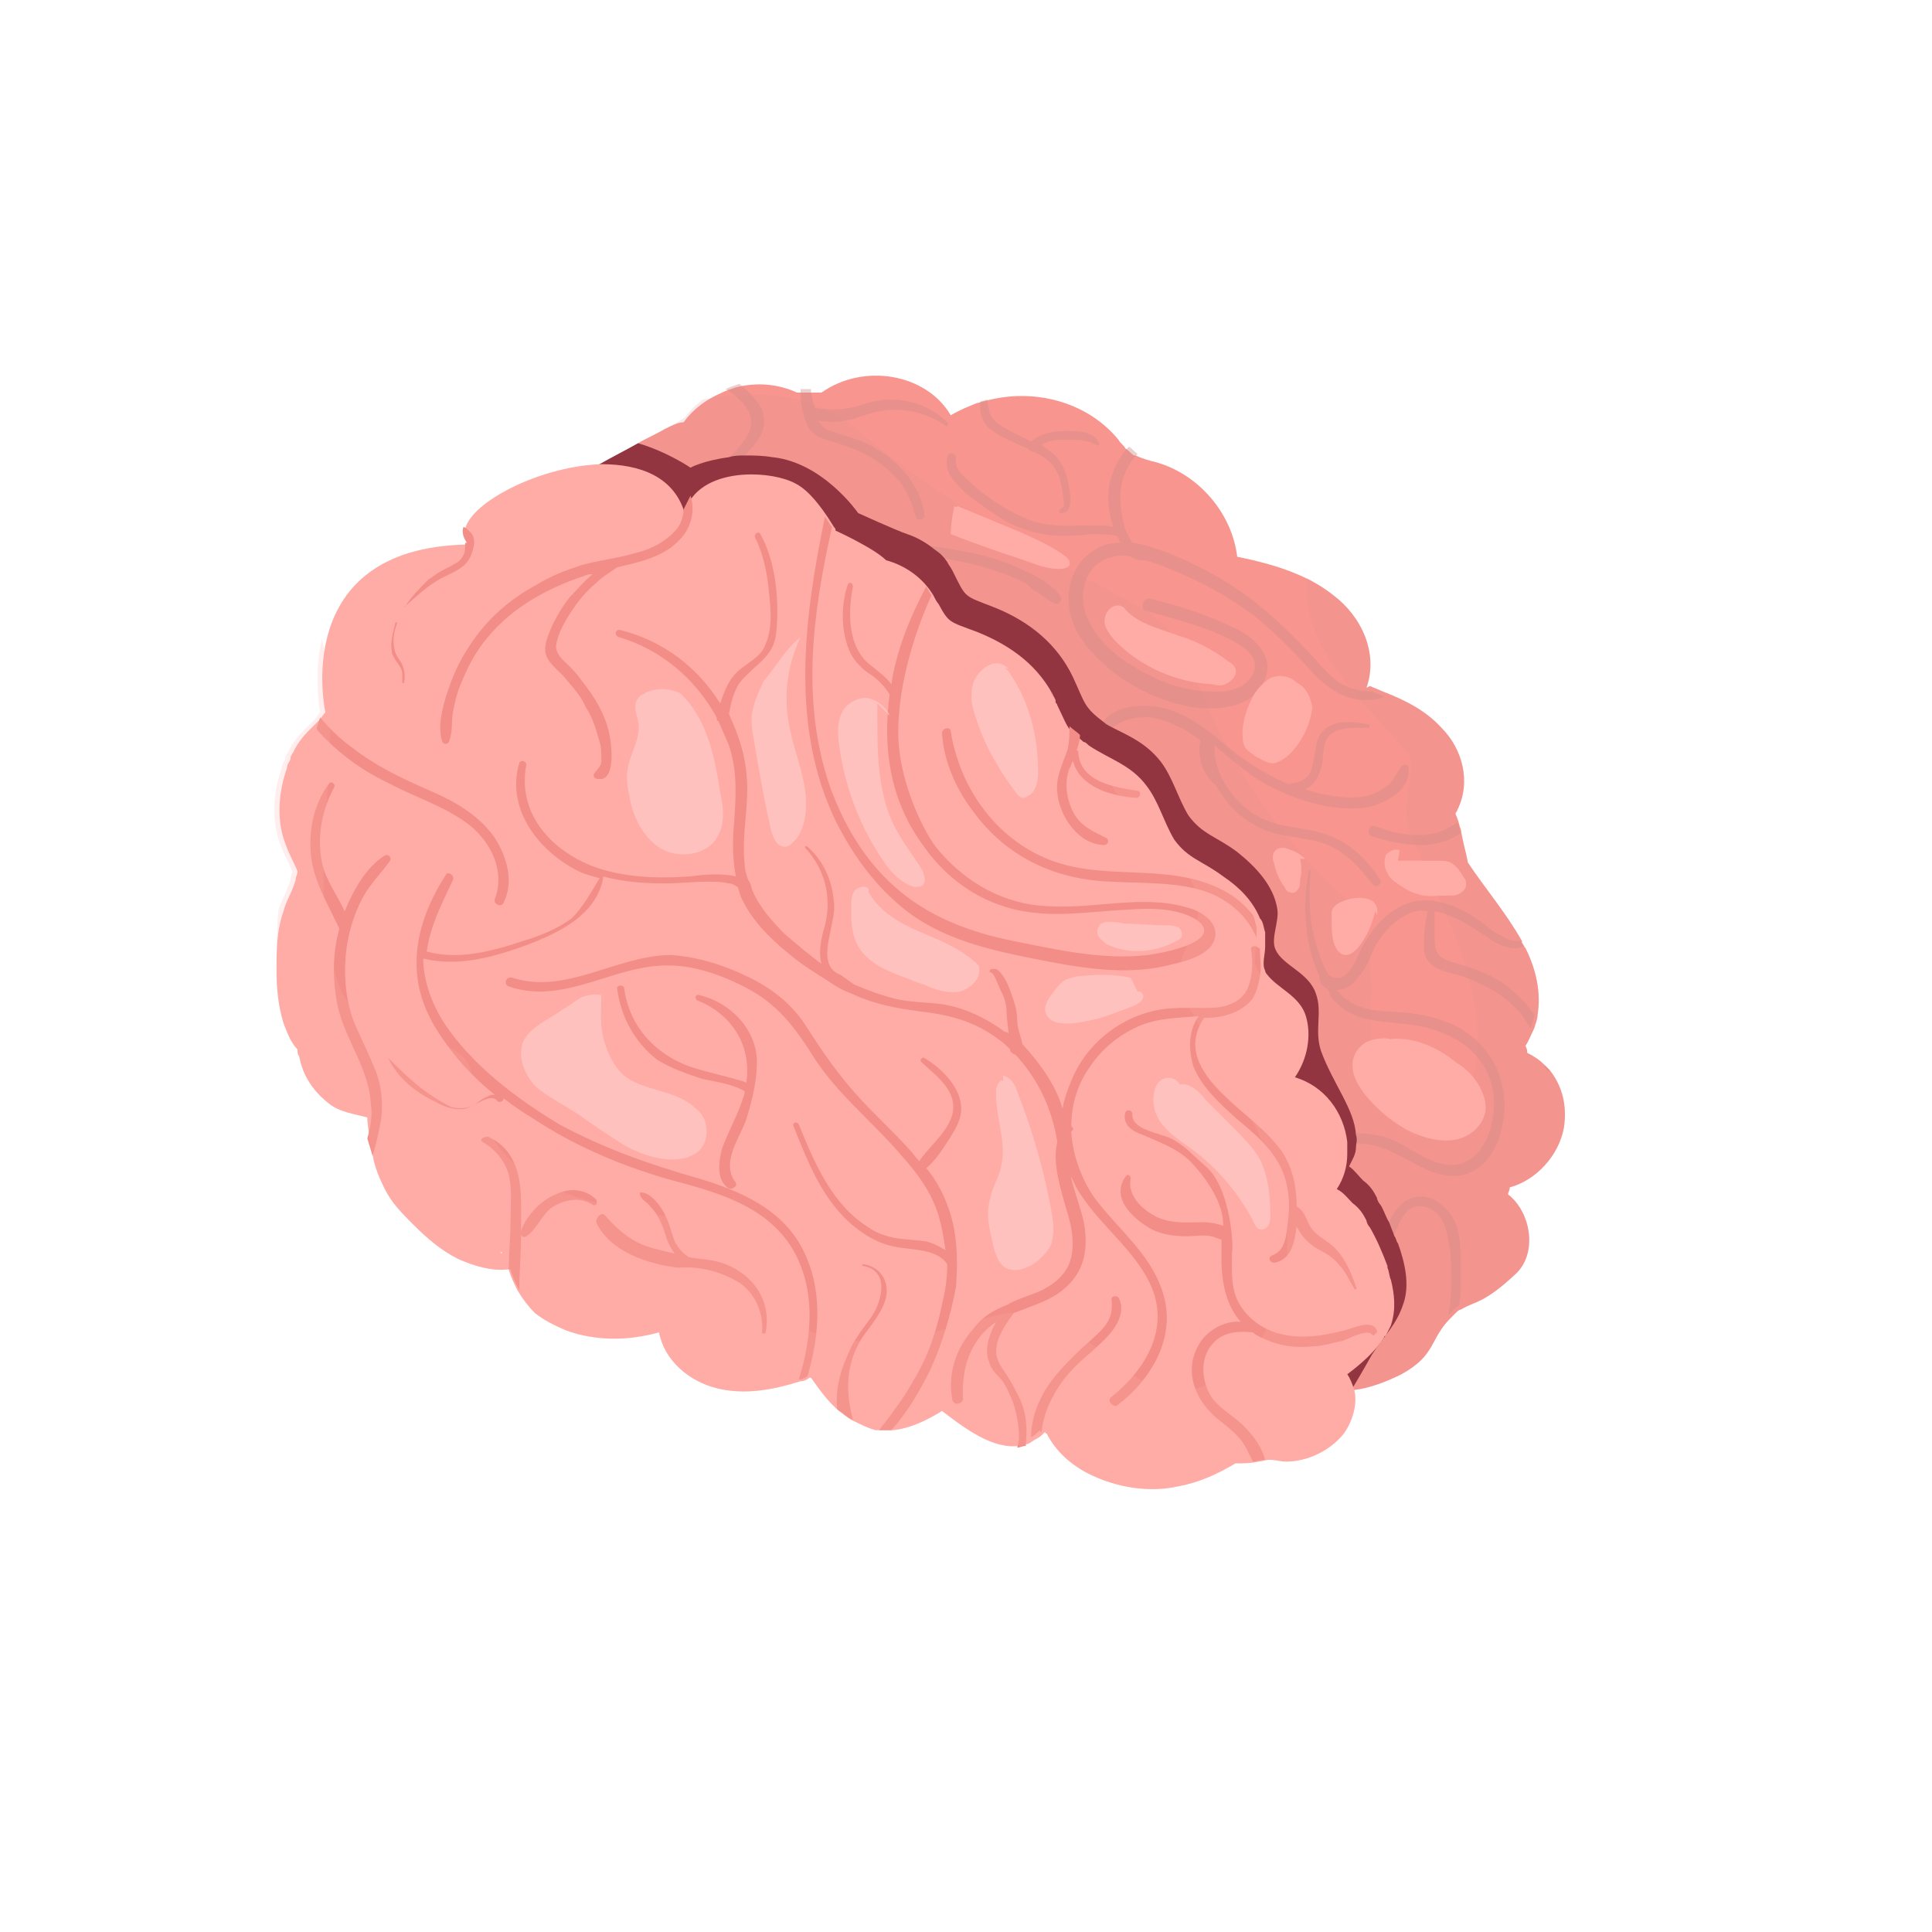 <svg width="100" height="100" viewBox="0 0 100 100" fill="none" xmlns="http://www.w3.org/2000/svg">
<path d="M80.222 55.399C80.132 55.309 80.041 55.218 79.951 55.128C79.68 54.857 79.409 54.676 79.047 54.495C79.047 54.405 79.047 54.314 78.956 54.133C79.137 53.862 79.228 53.591 79.409 53.229C79.499 52.958 79.589 52.687 79.589 52.506C79.77 51.331 79.499 50.155 78.956 49.071C78.866 48.98 78.866 48.89 78.776 48.799V48.709C77.962 47.262 76.877 45.996 75.973 44.64C75.882 44.098 75.702 43.555 75.611 42.922C75.521 42.742 75.521 42.561 75.43 42.38C75.43 42.29 75.34 42.199 75.34 42.109C75.34 42.018 75.43 42.018 75.43 41.928C76.154 40.481 75.702 38.764 74.617 37.679C73.803 36.775 72.718 36.232 71.543 35.78C71.362 35.69 71.091 35.599 70.91 35.509L70.729 35.599C71.362 33.791 70.458 31.892 69.011 30.807C67.655 29.723 65.847 29.18 64.038 28.818C63.767 26.558 62.05 24.569 59.88 23.936C59.518 23.846 59.156 23.755 58.795 23.575C58.795 23.575 58.795 23.575 58.704 23.575C58.523 23.484 58.433 23.303 58.252 23.213C58.162 23.032 57.981 22.942 57.891 22.761C56.263 20.772 53.46 20.049 50.929 20.772C50.839 20.772 50.658 20.862 50.567 20.862C50.115 21.043 49.663 21.224 49.211 21.495C47.945 19.325 44.691 18.783 42.521 20.32C42.249 20.32 41.978 20.32 41.707 20.32C41.617 20.32 41.617 20.32 41.526 20.32C41.436 20.32 41.436 20.32 41.345 20.32H41.255C40.26 19.868 39.175 19.777 38.09 20.049C37.819 20.139 37.548 20.229 37.367 20.32C36.553 20.681 35.921 21.133 35.378 21.857C35.107 21.857 34.745 22.038 34.384 22.218C33.932 22.49 33.48 22.67 33.028 22.942C32.395 23.303 31.671 23.665 31.038 24.027C29.773 24.659 28.597 25.292 27.422 26.016C26.608 26.739 25.885 27.553 25.252 28.366C23.715 30.355 22.449 32.435 21.726 34.605C21.726 34.695 21.636 34.785 21.636 34.966C21.545 35.147 21.545 35.328 21.455 35.599C20.279 40.12 19.104 51.512 29.773 60.191L29.863 60.282C29.953 60.372 30.044 60.462 30.134 60.462C30.225 60.553 30.315 60.643 30.406 60.733C30.406 60.733 30.406 60.733 30.496 60.824C35.107 64.44 39.356 66.972 43.334 68.69C43.515 68.78 43.786 68.871 43.967 68.961C50.206 71.583 55.54 72.216 59.88 72.035C59.97 72.035 60.06 72.035 60.06 72.035C60.151 72.035 60.241 72.035 60.332 72.035C63.044 71.854 65.304 71.402 67.112 70.86C67.565 71.221 68.017 71.583 68.559 71.764C68.921 71.945 69.373 71.945 69.734 71.945C69.825 71.945 70.006 71.945 70.096 71.945C70.91 71.854 71.814 71.492 72.537 71.131C74.345 70.136 73.984 69.323 75.069 68.238C75.159 68.147 75.249 68.057 75.34 67.966C75.43 67.876 75.521 67.786 75.611 67.786C76.335 67.334 76.787 67.514 78.504 65.887C79.589 64.802 79.228 62.723 78.052 61.818C78.052 61.728 78.143 61.638 78.143 61.457C79.499 61.095 80.674 59.829 80.945 58.383C81.126 57.208 80.855 56.213 80.222 55.399Z" fill="#F8958F"/>
<path opacity="0.2" d="M80.222 55.399C80.132 55.309 80.041 55.218 79.951 55.128C79.68 54.857 79.409 54.676 79.047 54.495C79.047 54.405 79.047 54.314 78.956 54.133C79.137 53.862 79.228 53.591 79.409 53.229C79.499 52.958 79.589 52.687 79.589 52.506C79.77 51.331 79.499 50.155 78.956 49.07C78.866 48.98 78.866 48.889 78.776 48.799V48.709C77.962 47.262 76.877 45.996 75.973 44.64C75.882 44.098 75.702 43.555 75.611 42.922C75.521 42.742 75.521 42.561 75.43 42.38C75.43 42.289 75.34 42.199 75.34 42.109C75.34 42.018 75.43 42.018 75.43 41.928C76.154 40.481 75.702 38.764 74.617 37.679C73.803 36.774 72.718 36.232 71.543 35.78C71.362 35.69 71.091 35.599 70.91 35.509L70.729 35.599C71.362 33.791 70.458 31.892 69.011 30.807C68.559 30.446 68.107 30.174 67.655 29.903C67.293 33.52 70.548 36.232 72.808 38.944C73.532 39.668 72.266 41.747 73.08 43.284C74.888 47.624 77.691 52.235 75.882 57.027C75.611 58.292 73.622 59.558 72.537 58.292C69.192 54.947 72.808 49.342 69.192 46.087C65.395 42.47 63.044 38.402 61.326 33.61C60.784 32.887 60.06 32.073 59.247 31.531C53.913 28.728 49.03 26.196 44.239 22.128C42.159 20.41 39.266 20.139 36.373 20.681C36.011 20.953 35.74 21.224 35.469 21.585C35.107 21.857 34.745 22.037 34.384 22.218C33.932 22.489 33.48 22.67 33.028 22.942C32.395 23.303 31.671 23.665 31.038 24.026C29.773 24.659 28.597 25.292 27.422 26.015C26.608 26.739 25.885 27.552 25.252 28.366C23.715 30.355 22.449 32.435 21.726 34.605C21.726 34.695 21.636 34.785 21.636 34.966C21.545 35.147 21.545 35.328 21.455 35.599C20.279 40.12 19.104 51.511 29.773 60.191L29.863 60.281C29.953 60.372 30.044 60.462 30.134 60.462C30.225 60.553 30.315 60.643 30.406 60.733C30.406 60.733 30.406 60.733 30.496 60.824C35.107 64.44 39.356 66.972 43.334 68.69C43.515 68.78 43.786 68.87 43.967 68.961C50.206 71.583 55.54 72.216 59.88 72.035C59.97 72.035 60.06 72.035 60.06 72.035C60.151 72.035 60.241 72.035 60.332 72.035C63.044 71.854 65.304 71.402 67.112 70.859C67.565 71.221 68.017 71.583 68.559 71.764C68.921 71.944 69.373 71.944 69.734 71.944C69.825 71.944 70.006 71.944 70.096 71.944C70.91 71.854 71.814 71.492 72.537 71.131C74.345 70.136 73.984 69.323 75.069 68.237C75.159 68.147 75.249 68.057 75.34 67.966C75.43 67.876 75.521 67.785 75.611 67.785C76.335 67.333 76.787 67.514 78.504 65.887C79.589 64.802 79.228 62.722 78.052 61.818C78.052 61.728 78.143 61.638 78.143 61.457C79.499 61.095 80.674 59.829 80.945 58.383C81.126 57.207 80.855 56.213 80.222 55.399Z" fill="#E1918D"/>
<g opacity="0.4">
<path d="M56.896 37.769C57.258 36.594 58.885 36.413 59.97 36.594C61.417 36.865 62.592 37.859 63.677 38.764C64.581 39.487 65.576 40.12 66.66 40.572C66.66 40.572 66.66 40.572 66.751 40.572C67.112 40.481 67.384 40.481 67.655 40.21C67.926 39.939 67.926 39.577 68.017 39.216C68.107 38.764 68.107 38.312 68.378 37.95C68.921 37.227 70.006 37.317 70.819 37.498C70.91 37.498 70.91 37.679 70.819 37.679C70.186 37.679 69.373 37.588 68.83 38.04C68.378 38.492 68.559 39.216 68.378 39.758C68.288 40.12 68.017 40.662 67.564 40.843C67.745 40.933 67.926 40.933 68.107 41.024C68.921 41.205 69.825 41.386 70.729 41.205C71.091 41.114 71.452 40.933 71.814 40.662C72.175 40.391 72.266 40.029 72.537 39.668C72.627 39.577 72.899 39.487 72.899 39.758C73.08 41.024 71.271 41.837 70.277 41.837C68.74 41.928 67.022 41.386 65.666 40.662C64.581 40.12 63.767 39.306 62.863 38.583C62.863 38.854 62.863 39.216 62.953 39.487C63.044 39.939 63.315 40.481 63.586 40.843C64.219 41.747 65.033 42.38 66.118 42.651C67.203 42.922 68.288 42.922 69.282 43.465C70.186 43.917 70.91 44.731 71.452 45.544C71.543 45.725 71.271 45.996 71.091 45.816C70.277 44.821 69.554 43.917 68.197 43.555C67.112 43.284 65.847 43.284 64.852 42.651C64.038 42.199 63.406 41.476 62.953 40.662C62.23 40.12 61.959 39.125 62.14 38.312C61.869 38.131 61.597 37.95 61.326 37.769C60.603 37.407 59.88 37.046 59.066 37.136C58.704 37.136 58.343 37.227 57.981 37.407C57.619 37.588 57.438 37.859 57.077 37.95C56.986 37.95 56.896 37.859 56.896 37.769Z" fill="#D08A86"/>
<path d="M80.221 55.399C80.131 55.309 80.041 55.218 79.95 55.128C79.95 55.218 79.95 55.309 80.041 55.309C80.041 55.399 80.131 55.49 80.221 55.399Z" fill="#D08A86"/>
<path d="M68.288 50.517C68.288 50.608 68.288 50.608 68.288 50.517C68.288 50.879 68.469 51.059 68.649 51.15C68.74 51.24 68.83 51.331 68.83 51.512C70.006 53.139 71.904 52.777 73.622 53.139C75.611 53.591 77.148 54.766 77.329 56.846C77.419 58.564 76.515 60.824 74.436 60.191C73.532 59.92 72.808 59.287 71.904 58.925C71.362 58.745 70.729 58.654 70.096 58.654C69.734 58.654 69.373 58.745 69.101 58.835H69.011C68.649 58.925 68.83 59.468 69.101 59.377C69.373 59.287 69.734 59.197 70.006 59.197C71.091 59.106 71.995 59.558 72.989 60.101C73.803 60.553 74.707 61.005 75.701 60.824C77.239 60.462 77.871 58.654 77.871 57.208C77.871 55.399 76.877 53.862 75.249 53.049C74.436 52.687 73.622 52.506 72.808 52.416C71.723 52.325 70.548 52.416 69.644 51.692C69.463 51.602 69.373 51.421 69.192 51.24C69.644 51.24 70.006 50.969 70.277 50.608C70.729 50.155 70.91 49.523 71.181 48.98C71.543 48.347 71.995 47.805 72.627 47.443C73.079 47.172 73.441 47.081 73.893 47.172C73.803 47.624 73.712 48.076 73.712 48.528C73.712 48.89 73.622 49.342 73.893 49.703C74.345 50.336 75.249 50.336 75.882 50.608C76.877 50.969 77.871 51.512 78.595 52.325C78.866 52.596 79.047 52.958 79.228 53.229C79.318 52.958 79.408 52.687 79.408 52.506C78.956 51.873 78.414 51.331 77.781 50.879C76.967 50.336 76.063 50.065 75.159 49.794C74.526 49.613 74.255 49.342 74.255 48.618C74.255 48.166 74.255 47.624 74.255 47.172C75.34 47.353 76.334 48.076 77.148 48.618C77.51 48.89 78.323 49.251 78.866 48.98C78.775 48.89 78.775 48.799 78.685 48.709C78.233 48.799 77.691 48.438 77.239 48.166C76.786 47.805 76.334 47.443 75.792 47.172C74.888 46.72 73.803 46.358 72.718 46.81C71.814 47.172 71.091 47.986 70.638 48.799C70.367 49.251 70.186 49.794 69.915 50.155C69.734 50.427 69.463 50.698 69.101 50.608C68.921 50.608 68.83 50.517 68.74 50.427C68.378 49.794 68.197 49.161 68.016 48.528C67.745 47.353 67.745 46.268 67.836 45.092C67.836 45.002 67.745 45.002 67.745 45.092C67.384 46.901 67.564 48.98 68.288 50.517Z" fill="#D08A86"/>
<path d="M71.271 65.887C71.271 66.068 71.361 66.068 71.452 66.158C71.542 66.158 71.723 66.158 71.723 65.977C71.904 65.344 71.994 64.621 72.175 63.898C72.356 63.446 72.537 62.994 72.898 62.632C73.531 62.18 74.255 62.542 74.616 63.084C74.887 63.627 74.978 64.169 75.068 64.802C75.159 65.887 75.159 66.972 74.978 68.057C75.068 67.966 75.159 67.876 75.249 67.785C75.34 67.695 75.43 67.605 75.52 67.605C75.611 66.972 75.611 66.429 75.611 65.796C75.611 65.073 75.611 64.26 75.43 63.536C75.068 62.451 73.893 61.457 72.718 62.18C72.356 62.451 72.085 62.813 71.904 63.265C71.814 63.355 71.814 63.446 71.814 63.627C71.633 64.26 71.361 64.892 71.271 65.525C71.271 65.616 71.271 65.706 71.271 65.887Z" fill="#D08A86"/>
<path d="M71 43.284C72.446 43.736 74.254 44.098 75.611 43.103C75.52 42.922 75.52 42.742 75.43 42.561C75.339 42.651 75.249 42.742 75.159 42.742C73.893 43.555 72.356 43.194 71.09 42.742C70.819 42.742 70.728 43.194 71 43.284Z" fill="#D08A86"/>
<path d="M50.025 25.564C50.748 26.106 51.471 26.648 52.285 27.101C53.099 27.462 54.003 27.733 54.907 27.733C55.359 27.733 55.901 27.733 56.353 27.643C56.444 27.643 57.438 27.643 57.8 27.733C57.89 27.824 57.89 27.914 57.981 28.095C57.529 28.095 56.986 28.186 56.534 28.547C55.54 29.18 55.178 30.446 55.359 31.531C55.54 32.887 56.625 33.972 57.619 34.785C58.794 35.69 60.151 36.322 61.688 36.594C62.953 36.775 64.762 36.684 65.394 35.328C66.027 34.153 65.123 33.158 64.129 32.616C62.682 31.892 61.055 31.35 59.518 30.988C59.156 30.898 58.975 31.531 59.337 31.621C60.874 32.073 62.501 32.435 63.948 33.248C64.581 33.61 65.214 34.153 64.852 34.876C64.49 35.69 63.405 35.87 62.592 35.78C61.236 35.78 59.879 35.237 58.704 34.514C57.619 33.881 56.625 32.977 56.172 31.712C55.811 30.536 56.263 29.09 57.619 28.818C57.89 28.728 58.252 28.728 58.523 28.818C58.704 28.909 58.885 28.999 59.156 28.999C59.156 28.999 59.156 28.999 59.246 28.999C60.06 29.18 60.964 29.632 61.597 29.903C62.773 30.446 63.858 31.079 64.942 31.892C65.937 32.706 66.841 33.61 67.745 34.605C68.469 35.418 69.373 36.142 70.457 36.232C70.91 36.232 71.271 36.232 71.633 36.051C71.452 35.961 71.181 35.87 71 35.78C70.729 35.78 70.457 35.78 70.186 35.69C69.282 35.509 68.649 34.785 68.107 34.153C67.022 32.977 65.847 31.802 64.49 30.807C63.225 29.903 61.868 29.18 60.512 28.637C59.97 28.457 59.337 28.186 58.614 28.095C58.433 27.824 58.252 27.462 58.162 27.101C57.981 26.287 57.89 25.473 58.162 24.659C58.342 24.207 58.523 23.846 58.885 23.484C58.704 23.394 58.614 23.213 58.433 23.122C57.981 23.575 57.709 24.117 57.529 24.659C57.258 25.473 57.348 26.468 57.619 27.281C57.348 27.191 56.986 27.191 56.805 27.191C55.811 27.191 54.907 27.281 53.912 27.101C53.099 26.92 52.285 26.468 51.562 26.016C51.2 25.744 50.748 25.473 50.386 25.111C50.025 24.75 49.392 24.388 49.482 23.755C49.572 23.484 49.12 23.303 49.03 23.665C48.849 24.479 49.482 25.021 50.025 25.564Z" fill="#D08A86"/>
<path d="M44.69 27.462C45.323 28.186 46.589 28.095 47.493 28.186C48.487 28.276 49.392 28.457 50.386 28.638C51.2 28.818 52.104 29.09 52.827 29.451C53.46 29.723 54.545 30.265 54.907 30.898C54.997 31.079 54.816 31.259 54.635 31.259C54.183 31.079 53.912 30.717 53.46 30.536C53.189 30.175 52.737 29.994 52.285 29.813C51.38 29.451 50.386 29.18 49.392 28.999C48.306 28.818 47.222 28.728 46.227 28.457C45.594 28.366 44.961 28.095 44.69 27.553C44.6 27.462 44.69 27.462 44.69 27.462Z" fill="#D08A86"/>
<path d="M41.435 20.139C41.435 20.772 41.526 21.495 41.797 22.037C42.158 22.761 42.972 22.761 43.605 23.032C44.509 23.303 45.413 23.755 46.136 24.479C46.86 25.111 47.131 25.835 47.402 26.739C47.493 27.01 47.854 26.92 47.854 26.648C47.673 25.202 46.589 23.936 45.323 23.213C44.599 22.761 43.786 22.58 42.972 22.309C42.701 22.218 42.52 22.037 42.339 21.766C42.791 21.857 43.334 21.857 43.786 21.766C44.328 21.676 44.871 21.405 45.413 21.314C46.589 21.043 47.945 21.314 48.939 22.037C49.03 22.128 49.12 21.947 49.03 21.857C48.216 21.043 47.131 20.681 46.046 20.681C45.413 20.681 44.871 20.862 44.328 21.043C43.605 21.224 42.972 21.224 42.249 21.133H42.158V21.043C42.068 20.772 41.977 20.41 41.977 20.139C41.887 20.139 41.887 20.139 41.797 20.139C41.616 20.139 41.616 20.139 41.435 20.139C41.526 20.139 41.526 20.139 41.435 20.139Z" fill="#D08A86"/>
<path d="M35.739 24.84C36.734 25.383 37.638 24.298 38.361 23.665C38.452 23.665 38.452 23.575 38.542 23.575C39.175 22.942 39.808 22.218 39.446 21.224C39.175 20.681 38.723 20.229 38.271 19.868C38 19.958 37.728 20.048 37.548 20.139C37.909 20.32 38.181 20.591 38.452 20.862C39.175 21.676 38.904 22.399 38.271 23.122C38.181 23.213 38 23.484 37.728 23.665C37.186 24.207 36.553 24.75 35.92 24.569C35.739 24.388 35.559 24.75 35.739 24.84Z" fill="#D08A86"/>
<path d="M51.381 22.309C51.923 22.67 52.556 22.942 53.189 23.213C53.279 23.303 53.37 23.394 53.55 23.394C53.641 23.394 53.641 23.484 53.731 23.484C54.183 23.755 54.545 24.026 54.726 24.479C54.907 24.75 54.907 25.111 54.997 25.473C54.997 25.654 55.178 26.196 54.997 26.287C54.726 26.377 54.816 26.648 54.997 26.558C55.63 26.468 55.359 25.383 55.268 24.931C55.178 24.298 54.816 23.665 54.274 23.303C54.183 23.213 54.003 23.122 53.912 23.032C54.274 22.761 54.726 22.761 55.178 22.761C55.72 22.761 56.353 22.761 56.715 23.032C56.805 23.122 56.896 23.032 56.896 22.942C56.624 22.309 55.811 22.309 55.178 22.309C54.545 22.309 53.912 22.399 53.37 22.851C53.008 22.67 52.646 22.489 52.285 22.309C51.833 22.037 51.381 21.857 51.2 21.314C51.2 21.133 51.109 20.953 51.109 20.681C51.019 20.681 50.838 20.772 50.748 20.772C50.657 21.314 50.838 21.947 51.381 22.309Z" fill="#D08A86"/>
</g>
<path d="M29.682 60.101L29.772 60.191C29.863 60.281 29.953 60.372 30.044 60.372C30.134 60.462 30.224 60.553 30.315 60.643C30.315 60.643 30.315 60.643 30.405 60.733C35.016 64.35 39.266 66.881 43.244 68.599C43.425 68.69 43.696 68.78 43.877 68.871C50.115 71.492 55.449 72.125 59.789 71.945C59.879 71.945 59.97 71.945 59.97 71.945C60.06 71.945 60.151 71.945 60.241 71.945C62.953 71.764 65.214 71.312 67.022 70.769C67.474 71.131 67.926 71.492 68.468 71.673C68.83 71.854 69.282 71.854 69.644 71.854C69.734 71.854 69.915 71.854 70.005 71.854C70.548 70.95 71 70.136 71 70.136C71.633 69.142 72.266 68.599 72.627 67.514C72.989 66.52 72.718 65.344 72.356 64.35C72.266 64.26 72.266 64.079 72.175 63.988C72.085 63.717 71.994 63.536 71.904 63.265C71.723 62.994 71.633 62.632 71.452 62.361C71.362 62.27 71.271 62.09 71.271 61.999C71.09 61.638 70.909 61.366 70.548 61.095C70.277 60.824 70.096 60.553 69.825 60.372C70.005 60.01 70.186 59.739 70.186 59.377C70.186 59.197 70.277 59.016 70.186 58.744C70.096 57.388 69.011 56.123 68.378 54.405C68.016 53.32 68.468 52.416 68.107 51.421C67.745 50.336 66.389 49.974 66.027 49.161C65.756 48.618 66.208 47.714 66.118 47.081C65.937 45.816 64.942 44.821 64.038 44.098C62.953 43.284 62.23 43.194 61.507 42.199C60.964 41.295 60.693 40.21 60.06 39.396C59.337 38.492 58.523 38.131 57.619 37.679C57.438 37.588 57.257 37.498 57.167 37.407C56.082 36.594 56.172 36.413 55.54 35.057C54.726 33.339 53.279 32.163 51.471 31.44C49.844 30.807 50.025 30.988 49.301 29.542C49.211 29.361 49.12 29.27 49.03 29.09C48.849 28.818 48.668 28.637 48.397 28.457C47.945 28.095 47.493 27.824 46.95 27.643C46.408 27.462 44.419 26.558 44.419 26.558C44.419 26.558 42.611 23.936 39.989 23.665C39.446 23.575 38.994 23.575 38.542 23.575C38.271 23.575 38 23.575 37.729 23.665C36.372 23.846 35.739 24.207 35.739 24.207C35.739 24.207 34.564 23.394 33.027 22.942C32.394 23.303 31.671 23.665 31.038 24.026C29.772 24.659 28.597 25.292 27.422 26.016C26.608 26.739 25.885 27.553 25.252 28.366C23.715 30.355 22.449 32.435 21.726 34.605C21.726 34.695 21.635 34.785 21.635 34.966C21.545 35.147 21.545 35.328 21.455 35.599C20.189 39.939 19.014 51.331 29.682 60.101ZM26.97 63.717L27.151 63.988C27.151 63.898 27.151 63.807 27.06 63.807C27.06 63.807 27.06 63.807 26.97 63.717Z" fill="#923540"/>
<path d="M14.312 50.246C14.312 51.15 14.402 52.054 14.674 52.958C14.854 53.41 15.035 53.953 15.397 54.314C15.397 54.405 15.397 54.586 15.487 54.676C15.668 55.67 16.211 56.484 17.024 57.117C17.567 57.569 18.381 57.66 19.013 57.84C19.013 58.202 19.104 58.564 19.104 58.835C19.104 59.106 19.194 59.468 19.285 59.739C19.375 60.372 19.646 61.005 19.918 61.547C20.279 62.27 20.822 62.813 21.364 63.355C22.087 64.079 22.811 64.712 23.715 65.164C24.529 65.525 25.433 65.796 26.246 65.706C26.246 65.706 26.246 65.706 26.337 65.706C26.427 66.068 26.608 66.429 26.789 66.791C27.06 67.243 27.331 67.605 27.693 67.966C28.145 68.328 28.687 68.599 29.32 68.871C30.857 69.413 32.485 69.413 34.112 68.961C34.383 70.407 35.649 71.492 37.096 71.854C38.542 72.216 39.989 71.944 41.435 71.492C41.616 71.492 41.797 71.402 41.887 71.312C41.887 71.312 41.887 71.312 41.978 71.312C42.43 71.944 42.882 72.577 43.424 73.029C43.696 73.21 43.967 73.481 44.238 73.572C44.6 73.753 44.961 73.933 45.323 74.024C45.413 74.024 45.504 74.024 45.594 74.024C45.775 74.024 46.046 74.024 46.227 74.024C47.131 73.933 48.035 73.481 48.759 73.029C49.934 73.933 51.381 75.018 52.737 74.838C52.918 74.838 53.008 74.747 53.189 74.747C53.37 74.657 53.46 74.566 53.641 74.476C53.822 74.385 53.912 74.295 54.093 74.114C54.093 74.114 54.093 74.205 54.183 74.205C54.635 75.109 55.449 75.832 56.353 76.284C57.8 77.007 59.518 77.279 61.055 76.917C62.049 76.736 63.044 76.284 63.948 75.742C64.309 75.742 64.761 75.742 65.123 75.651C65.304 75.651 65.485 75.561 65.666 75.561C65.666 75.561 65.666 75.561 65.756 75.561C66.027 75.561 66.299 75.651 66.57 75.651C67.655 75.651 68.83 75.109 69.553 74.205C70.005 73.572 70.277 72.668 70.096 71.944C70.005 71.673 69.915 71.402 69.734 71.131C70.457 70.588 71.181 69.955 71.633 69.232C71.633 69.232 71.633 69.142 71.723 69.142C71.814 68.961 71.904 68.78 71.994 68.599C72.266 67.785 72.175 66.972 71.994 66.249C71.904 66.068 71.904 65.796 71.814 65.616V65.525C71.542 64.802 71.271 64.169 70.909 63.536C70.819 63.446 70.729 63.265 70.729 63.175C70.548 62.813 70.367 62.542 70.005 62.27C69.734 61.999 69.553 61.728 69.192 61.547C69.553 61.005 69.734 60.372 69.734 59.739C69.734 59.558 69.734 59.377 69.734 59.106C69.553 57.569 68.559 56.213 67.022 55.761C67.655 54.857 67.926 53.591 67.564 52.506C67.203 51.511 66.118 51.15 65.575 50.427C65.485 50.336 65.485 50.246 65.485 50.246C65.304 49.884 65.485 49.432 65.485 48.98C65.485 48.89 65.485 48.799 65.485 48.799C65.485 48.618 65.485 48.438 65.485 48.257C65.394 47.986 65.394 47.714 65.213 47.533C64.852 46.629 64.129 45.906 63.315 45.364C62.23 44.55 61.507 44.459 60.783 43.465C60.241 42.561 59.97 41.476 59.337 40.662C58.523 39.577 57.438 39.306 56.353 38.583C56.263 38.492 56.172 38.402 56.082 38.402C55.901 38.221 55.72 38.131 55.539 37.95C55.178 37.588 55.087 37.227 54.726 36.503C54.726 36.413 54.635 36.413 54.635 36.322V36.232C53.822 34.514 52.375 33.429 50.567 32.706C49.12 32.163 49.12 32.254 48.578 31.259C48.487 31.169 48.397 30.988 48.307 30.807C47.764 29.903 46.86 29.27 45.865 28.999C45.233 28.366 43.244 27.462 43.244 27.462C43.244 27.462 43.244 27.462 43.244 27.372C43.153 27.281 43.063 27.101 42.882 26.829C42.52 26.287 41.887 25.383 41.164 25.021C39.989 24.388 37.005 24.207 35.83 25.744C35.649 25.925 35.559 26.196 35.468 26.468C35.468 26.468 35.468 26.558 35.468 26.648C34.926 24.659 33.117 24.026 31.128 24.026C28.055 24.117 24.438 25.925 24.076 27.372C23.986 27.643 24.076 27.914 24.257 28.185C24.257 28.185 24.257 28.185 24.167 28.185C14.945 28.366 16.843 36.865 16.843 36.865C16.843 36.865 16.753 36.955 16.572 37.227C16.482 37.317 16.392 37.407 16.301 37.498L16.211 37.588C16.12 37.679 16.03 37.769 15.939 37.859C15.668 38.131 15.397 38.492 15.216 38.854C15.216 38.944 15.126 38.944 15.126 39.035C15.035 39.125 15.035 39.216 15.035 39.306C14.945 39.487 14.854 39.577 14.854 39.758C14.402 41.024 14.312 42.47 14.764 43.646C14.945 44.188 15.216 44.64 15.397 45.092C15.397 45.273 15.306 45.364 15.306 45.544C15.126 46.177 14.764 46.72 14.674 47.172C14.312 48.166 14.312 49.251 14.312 50.246ZM25.885 64.802H25.975C25.975 64.892 25.975 64.983 26.066 64.983L25.885 64.802Z" fill="#FFABA6"/>
<path d="M35.378 26.377C35.378 26.648 35.287 27.01 35.106 27.281C34.564 28.005 33.66 28.457 32.846 28.637C31.942 28.909 30.948 28.999 30.043 29.27C29.23 29.542 28.506 29.813 27.783 30.265C26.246 31.079 24.98 32.254 24.076 33.791C23.624 34.514 23.353 35.237 23.082 36.051C22.901 36.684 22.63 37.679 22.901 38.402C22.991 38.583 23.262 38.492 23.262 38.312C23.443 37.859 23.353 37.317 23.443 36.865C23.534 36.413 23.624 35.961 23.805 35.509C24.167 34.605 24.619 33.7 25.252 32.977C26.517 31.44 28.326 30.446 30.224 29.813C30.405 29.722 30.495 29.722 30.676 29.722C30.224 30.084 29.863 30.536 29.501 30.898C29.139 31.35 28.868 31.802 28.597 32.344C28.416 32.796 28.145 33.339 28.235 33.791C28.326 34.243 28.778 34.605 29.139 34.966C29.591 35.509 30.043 35.961 30.315 36.594C30.676 37.136 30.857 37.769 31.038 38.402C31.128 38.673 31.128 39.035 31.128 39.396C31.128 39.668 30.948 39.758 30.767 40.029C30.676 40.12 30.767 40.3 30.857 40.3C31.852 40.572 31.671 38.764 31.58 38.221C31.399 37.046 30.767 36.051 30.043 35.147C29.863 34.876 29.591 34.605 29.41 34.424C29.139 34.153 28.778 33.881 28.778 33.429C28.868 32.796 29.23 32.163 29.591 31.621C29.953 31.079 30.315 30.627 30.857 30.174C31.219 29.813 31.58 29.632 31.942 29.361C33.117 29.09 34.383 28.818 35.197 27.914C35.739 27.372 36.011 26.468 35.739 25.654L35.378 26.377Z" fill="#F28D87"/>
<path d="M59.608 63.627C60.15 63.898 60.783 63.988 61.416 63.988C61.868 63.988 62.32 63.898 62.681 63.988C62.772 63.988 62.953 64.079 63.224 64.169C63.224 64.531 63.224 64.802 63.224 65.163C63.224 66.429 63.495 67.605 64.219 68.418C63.314 68.328 62.32 68.961 61.958 69.775C61.325 71.04 61.868 72.396 62.862 73.3C63.495 73.843 64.219 74.295 64.58 75.109C64.671 75.29 64.761 75.47 64.851 75.651C65.032 75.651 65.213 75.561 65.394 75.561C65.394 75.561 65.394 75.561 65.484 75.561C65.303 74.928 64.942 74.385 64.49 73.933C63.947 73.3 63.043 72.939 62.591 72.125C62.23 71.402 62.139 70.498 62.591 69.775C63.134 68.961 63.947 68.87 64.851 68.961C65.032 69.142 65.303 69.232 65.484 69.322C66.298 69.684 67.112 69.775 67.925 69.684C68.468 69.684 68.92 69.503 69.462 69.413C69.734 69.322 70.728 68.78 70.999 69.051C71.09 69.142 71.09 69.142 71.18 69.051L71.271 68.961V68.87C70.999 68.237 70.005 68.78 69.553 68.87C68.468 69.142 67.383 69.322 66.298 69.051C65.484 68.87 64.671 68.328 64.219 67.605C63.676 66.791 63.767 65.796 63.767 64.802C63.857 64.802 63.767 61.547 62.41 60.372C61.777 59.829 61.325 59.287 60.602 58.925C60.06 58.654 58.523 58.473 58.613 57.659C58.613 57.479 58.342 57.388 58.251 57.569C58.071 58.202 58.613 58.563 59.156 58.744C59.969 59.106 60.783 59.377 61.506 60.01C62.139 60.643 62.681 61.366 63.043 62.18C63.224 62.632 63.314 62.994 63.314 63.446C63.043 63.355 62.681 63.265 62.32 63.265C61.416 63.265 60.693 63.355 59.879 62.994C59.156 62.632 58.342 61.909 58.523 61.005C58.523 60.824 58.342 60.733 58.251 60.914C57.438 62.09 58.794 63.175 59.608 63.627Z" fill="#F28D87"/>
<path d="M53.37 74.385C53.55 74.295 53.641 74.205 53.822 74.024C53.822 74.024 53.822 74.114 53.912 74.114C54.002 73.029 54.635 71.854 55.359 71.04C55.992 70.317 56.805 69.775 57.438 69.051C57.89 68.509 58.252 67.785 57.89 67.153C57.8 67.062 57.529 67.062 57.529 67.243C57.619 67.966 57.438 68.418 56.896 68.961C56.534 69.323 56.082 69.684 55.72 70.046C54.997 70.769 54.274 71.492 53.822 72.487C53.55 73.029 53.37 73.753 53.37 74.385Z" fill="#F28D87"/>
<path d="M43.244 42.47C44.148 44.279 45.323 45.906 46.95 47.172C48.849 48.618 51.2 49.161 53.46 49.613C55.72 50.065 58.161 50.517 60.422 49.974C61.145 49.794 62.592 49.523 62.863 48.618C63.134 47.805 62.23 47.172 61.507 46.991C59.156 46.268 56.624 47.081 54.183 46.901C52.014 46.81 50.024 45.725 48.578 44.007C47.855 43.194 46.589 40.572 46.498 38.221C46.408 35.147 47.674 31.983 48.216 30.807C48.126 30.717 48.035 30.536 47.945 30.355C47.131 31.892 46.408 33.61 46.137 35.418C45.865 35.057 45.504 34.785 45.052 34.424C43.877 33.52 43.877 31.711 44.148 30.355C44.148 30.174 43.967 30.084 43.877 30.265C43.515 31.35 43.515 32.796 44.057 33.881C44.328 34.333 44.69 34.695 45.142 34.966C45.504 35.237 45.865 35.599 46.046 35.961C45.685 38.673 46.046 41.385 47.764 43.736C48.759 45.183 50.205 46.358 51.923 46.901C54.093 47.624 56.263 47.172 58.433 47.081C59.518 46.991 60.964 46.991 61.959 47.624C62.953 48.347 61.688 48.89 61.055 49.07C60.512 49.251 59.97 49.342 59.427 49.432C57.077 49.703 54.726 49.161 52.465 48.709C50.205 48.257 48.035 47.443 46.318 45.906C44.781 44.55 43.696 42.742 42.972 40.753C41.435 36.322 42.068 31.711 43.063 27.281C42.972 27.191 42.882 27.01 42.701 26.739C41.616 31.983 40.893 37.588 43.244 42.47Z" fill="#F28D87"/>
<path d="M48.758 37.95C48.849 39.396 49.482 40.843 50.386 42.018C52.103 44.369 54.635 45.544 57.528 45.635C59.156 45.725 60.964 45.635 62.501 46.177C63.676 46.629 64.58 47.443 65.032 48.528C65.032 48.347 65.032 48.166 65.032 47.985C64.942 47.714 64.942 47.443 64.761 47.262C64.399 46.81 63.857 46.358 63.315 46.087C60.421 44.55 56.986 45.725 54.002 44.369C51.38 43.194 49.662 40.662 49.21 37.859C49.21 37.588 48.758 37.678 48.758 37.95Z" fill="#F28D87"/>
<path d="M55.268 38.764C54.997 39.577 54.635 40.21 54.726 41.024C54.816 42.199 55.81 43.736 57.167 43.736C57.347 43.736 57.438 43.465 57.257 43.374C56.534 43.013 55.901 42.742 55.539 42.018C55.178 41.295 55.087 40.481 55.358 39.758C55.449 39.668 55.449 39.487 55.539 39.396C55.901 40.753 57.528 41.205 58.794 41.295C59.065 41.295 59.065 40.933 58.885 40.933C57.709 40.753 55.901 40.481 55.81 38.944C55.81 38.854 55.81 38.854 55.72 38.854C55.81 38.583 55.901 38.312 55.901 38.04C55.72 37.859 55.539 37.769 55.358 37.588C55.358 37.95 55.358 38.312 55.268 38.764Z" fill="#F28D87"/>
<path d="M54.455 35.961C54.455 36.051 54.545 36.051 54.545 36.142C54.545 36.051 54.455 35.961 54.455 35.961C54.455 35.87 54.455 35.87 54.455 35.87C54.364 35.87 54.364 35.87 54.455 35.961Z" fill="#F28D87"/>
<path d="M20.099 54.766C20.551 55.761 21.545 56.575 22.54 57.027C22.992 57.298 23.534 57.479 24.077 57.388C24.529 57.298 25.343 56.575 25.704 56.936C25.794 57.117 26.066 57.027 26.066 56.846C26.518 57.208 27.06 57.569 27.512 57.84C29.682 59.287 32.033 60.282 34.474 61.005C36.825 61.638 39.447 62.27 40.893 64.44C42.249 66.52 42.069 69.142 41.345 71.402C41.526 71.402 41.707 71.312 41.797 71.221C42.43 69.051 42.611 66.701 41.526 64.621C40.441 62.542 38.271 61.638 36.192 61.005C33.66 60.282 31.31 59.468 28.959 58.202C26.699 56.846 24.438 55.128 22.992 52.958C22.359 51.964 21.907 50.788 21.907 49.613C23.715 50.065 25.614 49.523 27.331 48.89C28.959 48.257 30.858 47.353 31.219 45.454V45.364C32.214 45.635 33.299 45.725 34.384 45.725C35.107 45.725 35.921 45.635 36.644 45.635C37.005 45.635 37.367 45.635 37.729 45.725C37.91 45.725 38 45.816 38.181 45.906C38.271 46.087 38.271 46.268 38.362 46.449C38.904 47.624 39.808 48.528 40.803 49.342C41.436 49.884 42.159 50.336 42.882 50.788L43.154 50.969C43.425 51.15 43.786 51.331 44.058 51.421C45.414 52.054 46.679 52.235 48.126 52.416C49.392 52.596 50.567 52.958 51.652 53.772C51.923 53.953 52.104 54.133 52.285 54.314V54.405C52.375 54.495 52.466 54.586 52.556 54.586C53.732 55.851 54.455 57.388 54.726 59.106C54.455 60.191 54.907 61.547 55.178 62.542C55.449 63.355 55.63 64.26 55.449 65.073C55.269 65.887 54.636 66.429 53.912 66.791C53.551 66.972 52.375 67.334 52.195 67.514C51.471 67.786 50.838 68.147 50.386 68.78C49.482 69.775 49.03 71.131 49.301 72.487C49.392 72.758 49.844 72.668 49.844 72.397C49.754 70.86 50.206 69.323 51.562 68.418C51.2 69.051 50.929 69.865 51.2 70.498C51.291 70.86 51.562 71.131 51.833 71.402C52.104 71.764 52.285 72.216 52.466 72.668C52.556 72.939 52.918 74.295 52.647 74.928C52.828 74.928 52.918 74.838 53.099 74.838C53.099 74.747 53.099 74.657 53.099 74.657C53.189 73.843 53.099 73.029 52.737 72.306C52.556 71.945 52.375 71.583 52.195 71.312C51.923 70.86 51.562 70.498 51.562 69.956C51.562 69.232 52.014 68.599 52.466 67.966C53.37 67.605 54.364 67.334 55.088 66.701C56.173 65.796 56.353 64.531 56.082 63.175C55.901 62.451 55.63 61.728 55.449 61.005C55.449 60.914 55.449 60.824 55.359 60.733C55.54 61.095 55.721 61.547 55.992 61.909C57.077 63.536 58.704 64.712 59.518 66.429C60.603 68.69 59.337 70.86 57.529 72.306C57.258 72.487 57.619 72.849 57.8 72.758C59.608 71.402 60.965 69.142 60.151 66.791C59.518 64.892 57.891 63.627 56.715 62.09C55.992 61.095 55.54 59.829 55.449 58.654C55.449 58.564 55.449 58.564 55.54 58.473C55.54 58.383 55.54 58.383 55.449 58.292C55.449 57.298 55.721 56.213 56.353 55.309C56.986 54.314 57.891 53.591 58.885 53.139C59.88 52.687 60.965 52.687 62.049 52.596C61.507 53.32 61.507 54.314 61.778 55.218C62.23 56.303 63.134 57.117 64.038 57.931C65.123 58.835 66.208 59.739 66.57 61.186C66.751 61.909 66.751 62.542 66.66 63.265C66.57 63.898 66.57 64.712 65.847 64.983C65.576 65.073 65.756 65.435 66.028 65.344C66.841 65.164 67.022 64.26 67.112 63.446C67.112 63.536 67.203 63.627 67.203 63.627C67.384 63.988 67.655 64.26 68.017 64.531C68.469 64.802 68.921 64.983 69.282 65.435C69.644 65.796 69.825 66.249 70.096 66.701C70.096 66.791 70.277 66.701 70.186 66.61C69.915 65.796 69.554 64.983 68.921 64.44C68.469 64.079 68.017 63.898 67.745 63.355C67.564 62.994 67.474 62.632 67.112 62.451C67.112 61.276 66.841 60.101 66.028 59.197C64.581 57.388 60.512 55.399 62.321 52.687C63.134 52.687 64.038 52.506 64.671 51.873C65.033 51.512 65.123 50.969 65.214 50.517C65.304 50.065 65.214 49.613 65.214 49.161C65.214 49.071 65.214 49.071 65.123 49.071C65.033 48.89 64.671 48.98 64.762 49.161C64.852 49.794 64.852 50.517 64.581 51.15C64.31 51.783 63.677 52.054 63.044 52.145C61.959 52.235 60.874 52.054 59.699 52.325C57.8 52.777 56.173 54.133 55.449 55.942C55.269 56.394 55.088 56.846 54.997 57.388C54.636 56.123 53.822 55.038 52.918 54.043C52.828 53.591 52.647 53.229 52.647 52.777C52.647 52.416 52.556 52.054 52.466 51.783C52.285 51.24 52.014 50.427 51.562 50.155C51.562 50.155 51.471 50.155 51.381 50.155C51.381 50.155 51.381 50.155 51.291 50.155C51.2 50.246 51.2 50.336 51.291 50.336C51.471 50.336 51.743 51.24 51.833 51.331C52.014 51.692 52.104 52.054 52.104 52.416C52.104 52.777 52.195 53.139 52.195 53.501C52.104 53.41 52.104 53.41 52.014 53.41C51.019 52.687 49.934 52.145 48.669 51.964C47.855 51.873 47.041 51.873 46.318 51.692C45.595 51.512 44.871 51.24 44.238 50.969C44.058 50.879 43.515 50.427 43.425 50.427C42.611 50.065 42.792 49.071 42.973 48.257C43.063 47.714 43.244 47.172 43.154 46.629C43.063 45.544 42.611 44.55 41.797 43.827C41.707 43.736 41.617 43.827 41.707 43.917C42.701 45.002 43.063 46.449 42.701 47.895C42.521 48.528 42.34 49.251 42.521 49.884C41.888 49.432 41.255 48.89 40.622 48.347C39.899 47.624 39.266 46.901 38.904 45.996C38.904 45.906 38.814 45.635 38.723 45.544C38.633 45.273 38.542 45.002 38.542 44.731C38.362 43.194 38.814 41.566 38.633 40.029C38.542 38.944 38.181 37.95 37.729 36.955C37.819 36.503 37.91 36.051 38.09 35.69C38.271 35.238 38.633 34.966 38.995 34.605C39.627 34.062 40.08 33.61 40.17 32.797C40.351 31.169 40.17 29.09 39.356 27.643C39.266 27.462 38.995 27.643 39.085 27.824C39.537 28.728 39.718 29.723 39.808 30.717C39.899 31.531 39.989 32.525 39.627 33.339C39.356 34.153 38.452 34.333 37.91 35.057C37.638 35.418 37.458 35.87 37.277 36.413C36.101 34.514 34.293 33.158 32.123 32.616C31.852 32.525 31.762 32.887 32.033 32.977C34.203 33.61 36.011 35.147 37.096 37.136C37.096 37.227 37.096 37.317 37.186 37.317C37.367 37.769 37.548 38.131 37.729 38.583C38.181 39.939 38.09 41.205 38 42.561C37.91 43.555 37.91 44.459 38.09 45.364C37.367 45.183 36.282 45.273 35.74 45.364C34.293 45.454 32.937 45.454 31.49 45.092C28.959 44.459 26.699 42.38 27.241 39.577C27.241 39.397 26.97 39.306 26.88 39.487C26.156 41.928 27.964 44.188 30.134 45.183C30.405 45.273 30.677 45.364 31.038 45.454C30.586 46.177 30.225 46.901 29.592 47.533C28.869 48.076 27.964 48.438 27.06 48.709C25.433 49.251 23.715 49.703 22.088 49.251C22.268 47.895 22.901 46.72 23.444 45.544C23.534 45.273 23.173 45.092 23.082 45.273C20.46 49.342 21.907 52.054 22.449 53.049C23.263 54.405 24.348 55.67 25.614 56.665C25.523 56.665 25.343 56.665 25.252 56.755C24.981 56.846 24.8 57.027 24.529 57.208C24.167 57.388 23.715 57.388 23.353 57.298C21.907 56.575 21.003 55.67 20.099 54.766Z" fill="#F28D87"/>
<path d="M16.572 37.136C17.024 37.679 17.567 38.221 18.199 38.673C19.465 39.668 20.821 40.3 22.268 40.933C23.534 41.476 24.799 42.199 25.613 43.374C26.246 44.369 26.608 45.635 26.065 46.72C25.975 46.991 25.523 46.81 25.613 46.539C26.155 45.092 25.432 43.646 24.347 42.742C23.081 41.747 21.545 41.295 20.188 40.572C18.832 39.939 17.567 39.035 16.572 37.95C16.482 37.859 16.391 37.769 16.391 37.679L16.572 37.136Z" fill="#F28D87"/>
<path d="M19.014 58.925C19.194 58.292 19.285 57.75 19.194 57.117C19.104 55.309 17.838 53.772 17.477 52.054C17.205 50.698 17.205 49.342 17.567 48.076C17.025 46.901 16.301 45.725 16.12 44.459C15.94 43.103 16.211 41.657 17.025 40.572C17.115 40.391 17.386 40.572 17.296 40.752C16.663 41.928 16.392 43.284 16.663 44.64C16.844 45.544 17.477 46.358 17.838 47.172C18.29 46.087 18.923 44.911 19.918 44.279C20.099 44.188 20.279 44.369 20.189 44.55C19.737 45.183 19.194 45.725 18.833 46.358C17.477 48.799 17.748 51.602 18.381 53.048C18.742 53.862 19.104 54.586 19.466 55.49C19.737 56.213 19.827 57.027 19.737 57.84C19.646 58.473 19.466 59.196 19.285 59.829L19.014 58.925Z" fill="#F28D87"/>
<path d="M24.98 59.106C25.613 59.468 26.156 60.101 26.337 60.824C26.517 61.547 26.427 62.451 26.427 63.175C26.427 63.988 26.337 64.892 26.337 65.706C26.337 65.706 26.337 65.706 26.427 65.706C26.517 66.068 26.698 66.429 26.879 66.791C26.879 65.796 26.97 64.892 26.97 63.898C26.97 63.988 27.15 64.079 27.241 63.988C27.783 63.627 27.964 62.994 28.506 62.542C29.139 62.09 30.044 61.909 30.676 62.361C30.857 62.451 30.948 62.27 30.857 62.09C30.315 61.547 29.501 61.457 28.778 61.818C28.055 62.09 27.241 62.903 26.97 63.717C26.97 63.265 26.97 62.813 26.97 62.361C26.97 60.914 26.698 59.468 25.252 58.835C24.98 58.835 24.8 59.016 24.98 59.106Z" fill="#F28D87"/>
<path d="M32.304 51.15C32.575 53.139 33.931 54.586 35.74 55.218C36.553 55.49 37.458 55.67 38.362 55.942C38.452 55.942 38.542 56.032 38.633 56.032C38.904 54.133 37.91 52.506 36.101 51.783C35.92 51.692 36.011 51.421 36.192 51.511C37.819 51.873 39.175 53.32 39.175 54.947C39.175 56.303 38.723 57.569 38.633 57.931C38.271 58.925 37.367 60.1 38 61.095C38.09 61.185 38.181 61.366 38 61.457C37.91 61.547 37.729 61.547 37.638 61.457C37.096 61.005 37.186 60.191 37.367 59.468C37.729 58.473 38.271 57.569 38.542 56.575V56.484C38 56.123 36.825 55.942 36.373 55.851C35.559 55.58 34.745 55.309 34.022 54.857C32.846 53.953 32.123 52.596 31.942 51.15C31.942 50.969 32.304 50.969 32.304 51.15Z" fill="#F28D87"/>
<path d="M26.336 51.059C29.23 52.054 31.852 49.884 34.654 49.974C36.101 49.974 37.728 50.607 38.994 51.331C40.35 52.144 41.164 53.229 41.978 54.495C43.243 56.575 45.142 58.021 46.679 59.829C47.493 60.733 48.216 61.728 48.578 62.903C48.758 63.536 48.849 64.079 48.939 64.712C48.668 64.531 48.306 64.35 47.945 64.259C47.402 64.169 46.86 64.169 46.317 64.079C45.865 63.988 45.323 63.807 44.961 63.536C43.062 62.361 42.158 60.191 41.345 58.202C41.254 58.021 40.983 58.111 41.073 58.292C41.797 60.1 42.52 61.999 44.057 63.355C44.69 63.898 45.413 64.35 46.317 64.531C47.221 64.712 48.487 64.621 49.03 65.435C49.03 66.158 48.939 66.791 48.758 67.514C48.487 68.87 48.035 70.227 47.312 71.402C46.769 72.397 46.136 73.21 45.504 74.024C45.684 74.024 45.956 74.024 46.136 74.024C46.95 73.12 47.583 72.035 48.126 70.95C48.758 69.594 49.211 68.057 49.482 66.61C49.482 66.339 49.753 64.169 49.03 62.361C48.758 61.638 48.397 61.005 47.945 60.462C48.487 60.01 48.849 59.377 49.211 58.835C49.482 58.383 49.753 57.931 49.753 57.388C49.753 56.303 48.758 55.309 47.854 54.766C47.764 54.676 47.583 54.857 47.673 54.947C48.397 55.67 49.572 56.394 49.301 57.659C49.03 58.654 48.126 59.287 47.583 60.1C47.402 59.92 47.221 59.648 47.041 59.468C46.227 58.563 45.232 57.659 44.419 56.755C43.424 55.67 42.61 54.495 41.797 53.229C41.073 52.054 40.079 51.24 38.813 50.607C37.547 49.974 36.101 49.522 34.745 49.432C31.942 49.432 29.32 51.511 26.517 50.607C26.156 50.517 26.065 50.969 26.336 51.059Z" fill="#F28D87"/>
<path d="M31.309 62.903C32.032 63.717 32.756 64.35 33.84 64.621C34.202 64.711 34.564 64.802 34.925 64.892C34.745 64.621 34.564 64.35 34.473 63.988C34.293 63.446 34.112 62.903 33.66 62.451C33.479 62.18 33.117 62.09 33.117 61.728C33.66 61.638 34.293 62.542 34.473 62.994C34.654 63.355 34.745 63.807 34.925 64.259C35.106 64.621 35.377 64.892 35.649 65.073C36.101 65.163 36.462 65.163 36.914 65.254C38.723 65.615 39.989 67.153 39.627 68.961C39.627 69.051 39.446 69.051 39.446 68.961C39.536 67.966 39.084 66.881 38.18 66.339C36.643 65.435 35.287 65.615 35.106 65.615C33.569 65.435 31.58 64.802 30.857 63.265C30.857 62.994 31.128 62.722 31.309 62.903Z" fill="#F28D87"/>
<path d="M21.002 31.35C21.635 30.807 22.268 30.174 23.081 29.813C23.624 29.541 24.076 29.361 24.347 28.818C24.528 28.366 24.709 27.824 24.257 27.462C24.166 27.372 24.076 27.281 23.985 27.281C23.895 27.552 23.985 27.824 24.166 28.095C24.166 28.095 24.166 28.095 24.076 28.095C24.076 28.185 24.076 28.276 24.076 28.366C24.076 28.728 23.805 29.089 23.533 29.18C23.262 29.361 22.991 29.451 22.72 29.632C22.539 29.722 22.358 29.903 22.177 29.994C21.725 30.446 21.273 30.898 21.002 31.35C20.912 31.44 20.912 31.35 21.002 31.35Z" fill="#F28D87"/>
<path d="M20.46 32.254C20.46 32.163 20.641 32.254 20.551 32.254C20.46 32.525 20.37 32.796 20.37 33.158C20.37 33.61 20.46 33.881 20.732 34.243C20.912 34.514 21.003 34.966 20.912 35.328C20.912 35.418 20.822 35.328 20.822 35.328C20.822 35.147 20.822 34.966 20.822 34.876C20.822 34.605 20.641 34.424 20.46 34.153C20.37 33.972 20.279 33.881 20.279 33.7C20.189 33.158 20.37 32.706 20.46 32.254Z" fill="#F28D87"/>
<path d="M43.334 72.939C43.605 73.12 43.877 73.391 44.148 73.481C43.696 71.854 43.786 70.227 44.962 68.78C45.414 68.147 46.047 67.333 45.866 66.52C45.775 65.977 45.323 65.525 44.69 65.435C44.6 65.435 44.6 65.525 44.69 65.525C46.137 65.796 45.594 67.514 45.052 68.237C44.6 68.87 44.148 69.413 43.877 70.136C43.425 71.131 43.244 72.035 43.334 72.939Z" fill="#F28D87"/>
<path d="M51.742 34.514C51.923 34.424 52.194 34.695 52.284 34.876C53.279 36.322 53.731 38.13 53.731 39.939C53.731 40.391 53.641 41.024 53.188 41.205C53.098 41.295 53.008 41.295 52.917 41.295C52.827 41.295 52.736 41.205 52.646 41.114C51.832 40.029 51.109 38.854 50.657 37.588C50.476 37.046 50.205 36.413 50.295 35.87C50.295 35.237 50.657 34.695 51.199 34.424C51.561 34.243 51.923 34.333 52.194 34.605L51.742 34.514Z" fill="#FFC1BE"/>
<path d="M45.413 36.413C45.413 38.764 45.323 41.295 46.589 43.284C46.95 43.917 47.402 44.459 47.764 45.092C47.854 45.364 47.945 45.635 47.764 45.816C47.674 45.906 47.493 45.906 47.312 45.906C46.679 45.725 46.137 45.183 45.775 44.64C44.509 42.832 43.696 40.662 43.424 38.492C43.334 37.859 43.334 37.227 43.696 36.684C43.967 36.322 44.509 36.051 44.961 36.142C45.413 36.232 45.865 36.594 46.046 37.046L45.413 36.413Z" fill="#FFC1BE"/>
<path d="M58.523 50.607C57.709 50.427 56.805 50.427 55.991 50.517C55.72 50.517 55.449 50.607 55.178 50.698C54.816 50.879 54.545 51.331 54.274 51.692C54.183 51.873 54.093 52.054 54.093 52.235C54.093 52.416 54.183 52.596 54.364 52.777C54.545 52.868 54.726 52.958 54.907 52.958C55.539 53.048 56.082 52.868 56.624 52.777C57.348 52.596 57.98 52.325 58.704 52.054C58.885 51.964 59.065 51.873 59.156 51.692C59.246 51.512 59.065 51.24 58.885 51.331L58.523 50.607Z" fill="#FFC1BE"/>
<path d="M51.923 55.67C52.285 55.761 52.556 56.123 52.647 56.484C53.461 58.564 54.093 60.733 54.455 62.903C54.545 63.355 54.545 63.807 54.455 64.26C54.365 64.621 54.093 64.892 53.822 65.164C53.551 65.435 53.189 65.616 52.828 65.706C52.466 65.796 52.014 65.706 51.833 65.435C51.652 65.254 51.562 64.983 51.471 64.712C51.291 63.898 51.019 63.084 51.2 62.27C51.291 61.547 51.743 60.914 51.833 60.281C52.104 59.016 51.471 57.66 51.562 56.394C51.562 56.213 51.743 55.851 51.923 55.942V55.67Z" fill="#FFC1BE"/>
<path d="M61.326 56.123C61.778 56.213 62.139 56.575 62.411 56.936C62.863 57.388 63.315 57.84 63.767 58.292C64.309 58.835 64.852 59.377 65.213 60.01C65.665 60.914 65.756 61.999 65.756 62.994C65.756 63.265 65.665 63.536 65.394 63.627C65.123 63.717 64.942 63.446 64.852 63.175C64.038 61.638 62.863 60.281 61.416 59.287C61.054 59.016 60.602 58.744 60.241 58.292C59.879 57.931 59.698 57.388 59.698 56.936C59.698 56.575 59.789 56.123 60.06 55.942C60.331 55.67 60.874 55.761 61.054 56.123H61.326Z" fill="#FFC1BE"/>
<path d="M35.197 35.87C36.553 37.136 37.005 39.125 37.276 41.024C37.457 41.837 37.548 42.651 37.096 43.374C36.553 44.279 35.107 44.459 34.203 43.917C33.298 43.374 32.756 42.29 32.575 41.205C32.485 40.753 32.394 40.3 32.485 39.849C32.575 39.035 33.208 38.221 33.027 37.317C32.937 36.955 32.756 36.503 33.027 36.142C33.118 35.961 33.298 35.961 33.389 35.87C33.931 35.599 34.564 35.599 35.197 35.87Z" fill="#FFC1BE"/>
<path d="M31.128 51.331C31.128 52.145 31.038 52.868 31.219 53.681C31.4 54.405 31.761 55.218 32.304 55.67C33.298 56.484 34.926 56.394 35.92 57.298C36.282 57.569 36.553 57.931 36.553 58.383C36.644 58.835 36.463 59.287 36.191 59.558C36.011 59.739 35.739 59.829 35.559 59.92C34.474 60.191 33.389 59.829 32.485 59.377C31.581 58.835 30.677 58.202 29.772 57.569C29.049 57.117 28.326 56.755 27.693 56.213C27.15 55.58 26.789 54.766 27.06 53.953C27.422 53.139 28.416 52.777 29.14 52.235C29.501 52.054 29.772 51.783 30.134 51.602C30.405 51.512 30.767 51.421 31.128 51.512V51.331Z" fill="#FFC1BE"/>
<path d="M44.961 46.177C45.504 47.172 46.589 47.805 47.674 48.257C48.758 48.709 49.843 49.161 50.657 49.974C50.838 50.607 50.295 51.15 49.663 51.331C49.03 51.421 48.397 51.24 47.854 50.969C47.493 50.879 47.131 50.698 46.86 50.607C45.865 50.246 44.78 49.794 44.328 48.799C44.057 48.257 44.057 47.533 44.057 46.901C44.057 46.629 44.057 46.358 44.238 46.087C44.419 45.906 44.78 45.816 44.961 45.996V46.177Z" fill="#FFC1BE"/>
<path d="M41.435 32.977C40.712 34.514 40.531 36.142 40.893 37.769C41.074 38.673 41.435 39.577 41.616 40.572C41.797 41.476 41.797 42.561 41.255 43.374C41.074 43.555 40.893 43.827 40.622 43.827C40.17 43.827 39.989 43.284 39.898 42.922C39.537 41.386 39.266 39.758 38.994 38.131C38.904 37.769 38.904 37.407 38.904 37.046C38.994 36.413 39.266 35.78 39.537 35.237C40.17 34.514 40.622 33.61 41.435 32.977Z" fill="#FFC1BE"/>
<path d="M57.257 47.714C57.528 47.714 57.89 47.714 58.161 47.805C58.885 47.805 59.608 47.895 60.331 47.895C60.512 47.895 60.783 47.895 60.964 47.986C61.145 48.076 61.235 48.347 61.145 48.528L61.054 48.618C59.969 49.251 58.704 49.432 57.528 48.98C57.257 48.89 57.076 48.709 56.895 48.528C56.715 48.257 56.805 47.986 56.986 47.805L57.257 47.714Z" fill="#FFC1BE"/>
<path d="M58.162 31.44C58.795 32.254 59.97 32.525 60.965 32.887C61.869 33.158 62.773 33.61 63.587 34.243C63.767 34.333 63.858 34.424 63.948 34.605C64.039 34.876 63.858 35.147 63.587 35.328C63.315 35.509 63.044 35.509 62.773 35.418C60.874 35.328 59.066 34.514 57.8 33.248C57.529 32.977 57.167 32.525 57.167 32.163C57.167 31.712 57.529 31.259 57.981 31.35L58.162 31.44Z" fill="#FFABA6"/>
<path d="M71.181 47.172C71 47.895 70.729 48.528 70.277 49.071C70.096 49.251 69.915 49.432 69.644 49.432C69.373 49.432 69.192 49.161 69.101 48.98C68.92 48.528 68.92 47.986 68.92 47.443C68.92 47.262 68.92 47.081 69.011 46.991C69.192 46.72 69.553 46.629 69.825 46.539C70.186 46.449 70.548 46.449 70.819 46.539C71.181 46.629 71.362 46.991 71.271 47.353L71.181 47.172Z" fill="#FFABA6"/>
<path d="M71.994 53.772C73.26 53.681 74.436 54.224 75.43 55.038C75.882 55.309 76.244 55.67 76.515 56.123C76.786 56.575 76.967 57.117 76.877 57.569C76.696 58.383 75.972 58.925 75.159 59.016C74.345 59.106 73.531 58.835 72.808 58.473C71.994 58.021 71.362 57.479 70.729 56.755C70.367 56.303 70.005 55.761 70.005 55.128C70.005 54.586 70.367 54.043 70.909 53.862C71.452 53.681 72.085 53.681 72.447 54.043L71.994 53.772Z" fill="#FFABA6"/>
<path d="M67.926 36.594C67.836 37.498 67.384 38.402 66.751 39.035C66.57 39.216 66.299 39.396 66.027 39.487C65.666 39.577 65.304 39.306 64.942 39.125C64.762 38.944 64.49 38.854 64.4 38.583C64.31 38.402 64.31 38.131 64.31 37.95C64.31 37.407 64.49 36.775 64.762 36.232C64.942 35.78 65.304 35.418 65.666 35.147C66.118 34.876 66.751 34.966 67.112 35.328C67.655 35.599 67.836 36.142 67.926 36.594Z" fill="#FFABA6"/>
<path d="M49.573 26.197C50.657 26.648 51.742 27.101 52.827 27.553C53.641 27.914 54.455 28.276 55.178 28.818C55.269 28.909 55.359 28.999 55.359 29.09C55.449 29.361 55.088 29.451 54.816 29.451C54.274 29.451 53.731 29.27 53.279 29.09C51.923 28.638 50.567 28.186 49.211 27.643C49.211 27.191 49.301 26.648 49.392 26.197C49.392 26.197 49.482 26.287 49.573 26.197Z" fill="#FFABA6"/>
<path d="M67.293 44.459C67.383 44.821 67.383 45.183 67.293 45.544C67.293 45.725 67.293 45.906 67.203 45.996C67.112 46.177 66.931 46.268 66.751 46.177C66.66 46.177 66.57 46.087 66.479 45.906C66.208 45.544 66.027 45.092 65.937 44.64C65.846 44.459 65.846 44.188 66.027 44.007C66.118 43.917 66.389 43.827 66.57 43.917C66.931 44.007 67.293 44.188 67.564 44.459H67.293Z" fill="#FFABA6"/>
<path d="M72.357 44.55C73.08 44.55 73.803 44.55 74.527 44.55C74.707 44.55 74.888 44.55 75.069 44.64C75.431 44.821 75.612 45.183 75.792 45.454C75.883 45.544 75.883 45.635 75.883 45.816C75.883 45.996 75.702 46.177 75.521 46.268C75.34 46.358 75.16 46.358 74.888 46.358C74.346 46.358 73.803 46.449 73.351 46.268C72.99 46.177 72.719 45.996 72.447 45.816C72.176 45.635 71.905 45.454 71.814 45.183C71.633 44.911 71.633 44.55 71.724 44.279C71.905 44.007 72.266 43.917 72.447 44.007L72.357 44.55Z" fill="#FFABA6"/>
<path opacity="0.2" d="M71.542 66.068C71.452 65.887 71.452 65.616 71.361 65.435V65.344C71.09 64.621 70.819 63.988 70.457 63.355C70.367 63.265 70.276 63.084 70.276 62.994C70.095 62.632 69.915 62.361 69.553 62.09C69.282 61.819 69.101 61.547 68.739 61.366C69.101 60.824 69.282 60.191 69.282 59.558C69.282 59.377 69.282 59.197 69.282 58.925C69.101 57.388 68.106 56.032 66.569 55.58C67.202 54.676 67.474 53.41 67.112 52.325C66.75 51.331 65.665 50.969 65.123 50.246C65.032 50.155 65.032 50.065 65.032 50.065C64.852 49.703 65.032 49.251 65.032 48.799C65.032 48.709 65.032 48.618 65.032 48.618C65.032 48.438 65.032 48.257 65.032 48.076C64.942 47.805 64.942 47.533 64.761 47.353C64.4 46.449 63.676 45.725 62.862 45.183C61.778 44.369 61.054 44.279 60.331 43.284C59.788 42.38 59.517 41.295 58.884 40.481C58.342 39.758 57.709 39.397 56.986 39.035C56.986 39.125 57.076 39.306 57.076 39.397C57.8 42.471 60.873 43.465 61.958 46.268C62.501 48.347 60.15 49.884 61.235 51.602C64.309 57.208 68.92 63.084 65.304 69.232C64.038 71.312 61.235 72.849 59.156 71.493C56.624 69.956 54.545 67.153 51.29 68.147C47.673 69.142 43.876 70.407 40.531 68.147C38.994 66.882 38.994 64.079 37.457 63.536C32.575 62.27 25.251 62.813 24.438 55.67C24.166 53.139 18.561 53.862 17.567 51.059C15.578 45.364 18.019 38.854 16.662 33.068C16.21 35.057 16.572 36.865 16.572 36.865C16.572 36.865 16.482 36.955 16.301 37.227C16.21 37.317 16.12 37.407 16.029 37.498L15.939 37.588C15.849 37.679 15.758 37.769 15.668 37.859C15.397 38.131 15.125 38.492 14.945 38.854C14.945 38.944 14.854 38.944 14.854 39.035C14.764 39.125 14.764 39.216 14.764 39.306C14.673 39.487 14.583 39.577 14.583 39.758C14.131 41.024 14.04 42.471 14.492 43.646C14.673 44.188 14.945 44.64 15.125 45.092C15.125 45.273 15.035 45.364 15.035 45.544C14.854 46.177 14.492 46.72 14.402 47.172C14.312 48.166 14.312 49.251 14.312 50.246C14.312 51.15 14.402 52.054 14.673 52.958C14.854 53.41 15.035 53.953 15.397 54.314C15.397 54.405 15.397 54.586 15.487 54.676C15.668 55.67 16.21 56.484 17.024 57.117C17.567 57.569 18.38 57.66 19.013 57.84C19.013 58.202 19.104 58.564 19.104 58.835C19.104 59.106 19.194 59.468 19.284 59.739C19.375 60.372 19.646 61.005 19.917 61.547C20.279 62.27 20.821 62.813 21.364 63.355C22.087 64.079 22.81 64.712 23.715 65.164C24.528 65.525 25.432 65.796 26.246 65.706C26.246 65.706 26.246 65.706 26.336 65.706C26.427 66.068 26.608 66.429 26.788 66.791C27.06 67.243 27.331 67.605 27.693 67.966C28.145 68.328 28.687 68.599 29.32 68.871C30.857 69.413 32.484 69.413 34.112 68.961C34.383 70.407 35.649 71.493 37.095 71.854C38.542 72.216 39.989 71.945 41.435 71.493C41.616 71.493 41.797 71.402 41.887 71.312C41.887 71.312 41.887 71.312 41.977 71.312C42.43 71.945 42.882 72.577 43.424 73.029C43.695 73.21 43.967 73.481 44.238 73.572C44.599 73.753 44.961 73.934 45.323 74.024C45.413 74.024 45.504 74.024 45.594 74.024C45.775 74.024 46.046 74.024 46.227 74.024C47.131 73.934 48.035 73.481 48.758 73.029C49.934 73.934 51.38 75.019 52.736 74.838C52.917 74.838 53.008 74.747 53.188 74.747C53.369 74.657 53.46 74.566 53.641 74.476C53.821 74.386 53.912 74.295 54.093 74.114C54.093 74.114 54.093 74.205 54.183 74.205C54.635 75.109 55.449 75.832 56.353 76.284C57.8 77.007 59.517 77.279 61.054 76.917C62.049 76.736 63.043 76.284 63.947 75.742C64.309 75.742 64.761 75.742 65.123 75.651C65.304 75.651 65.484 75.561 65.665 75.561C65.665 75.561 65.665 75.561 65.756 75.561C66.027 75.561 66.298 75.651 66.569 75.651C67.654 75.651 68.83 75.109 69.553 74.205C70.005 73.572 70.276 72.668 70.095 71.945C70.005 71.673 69.915 71.402 69.734 71.131C70.457 70.588 71.18 69.956 71.632 69.232C71.632 69.232 71.632 69.142 71.723 69.142C71.813 68.961 71.904 68.78 71.994 68.599C71.723 67.695 71.723 66.882 71.542 66.068Z" fill="#FFABA6"/>
</svg>
